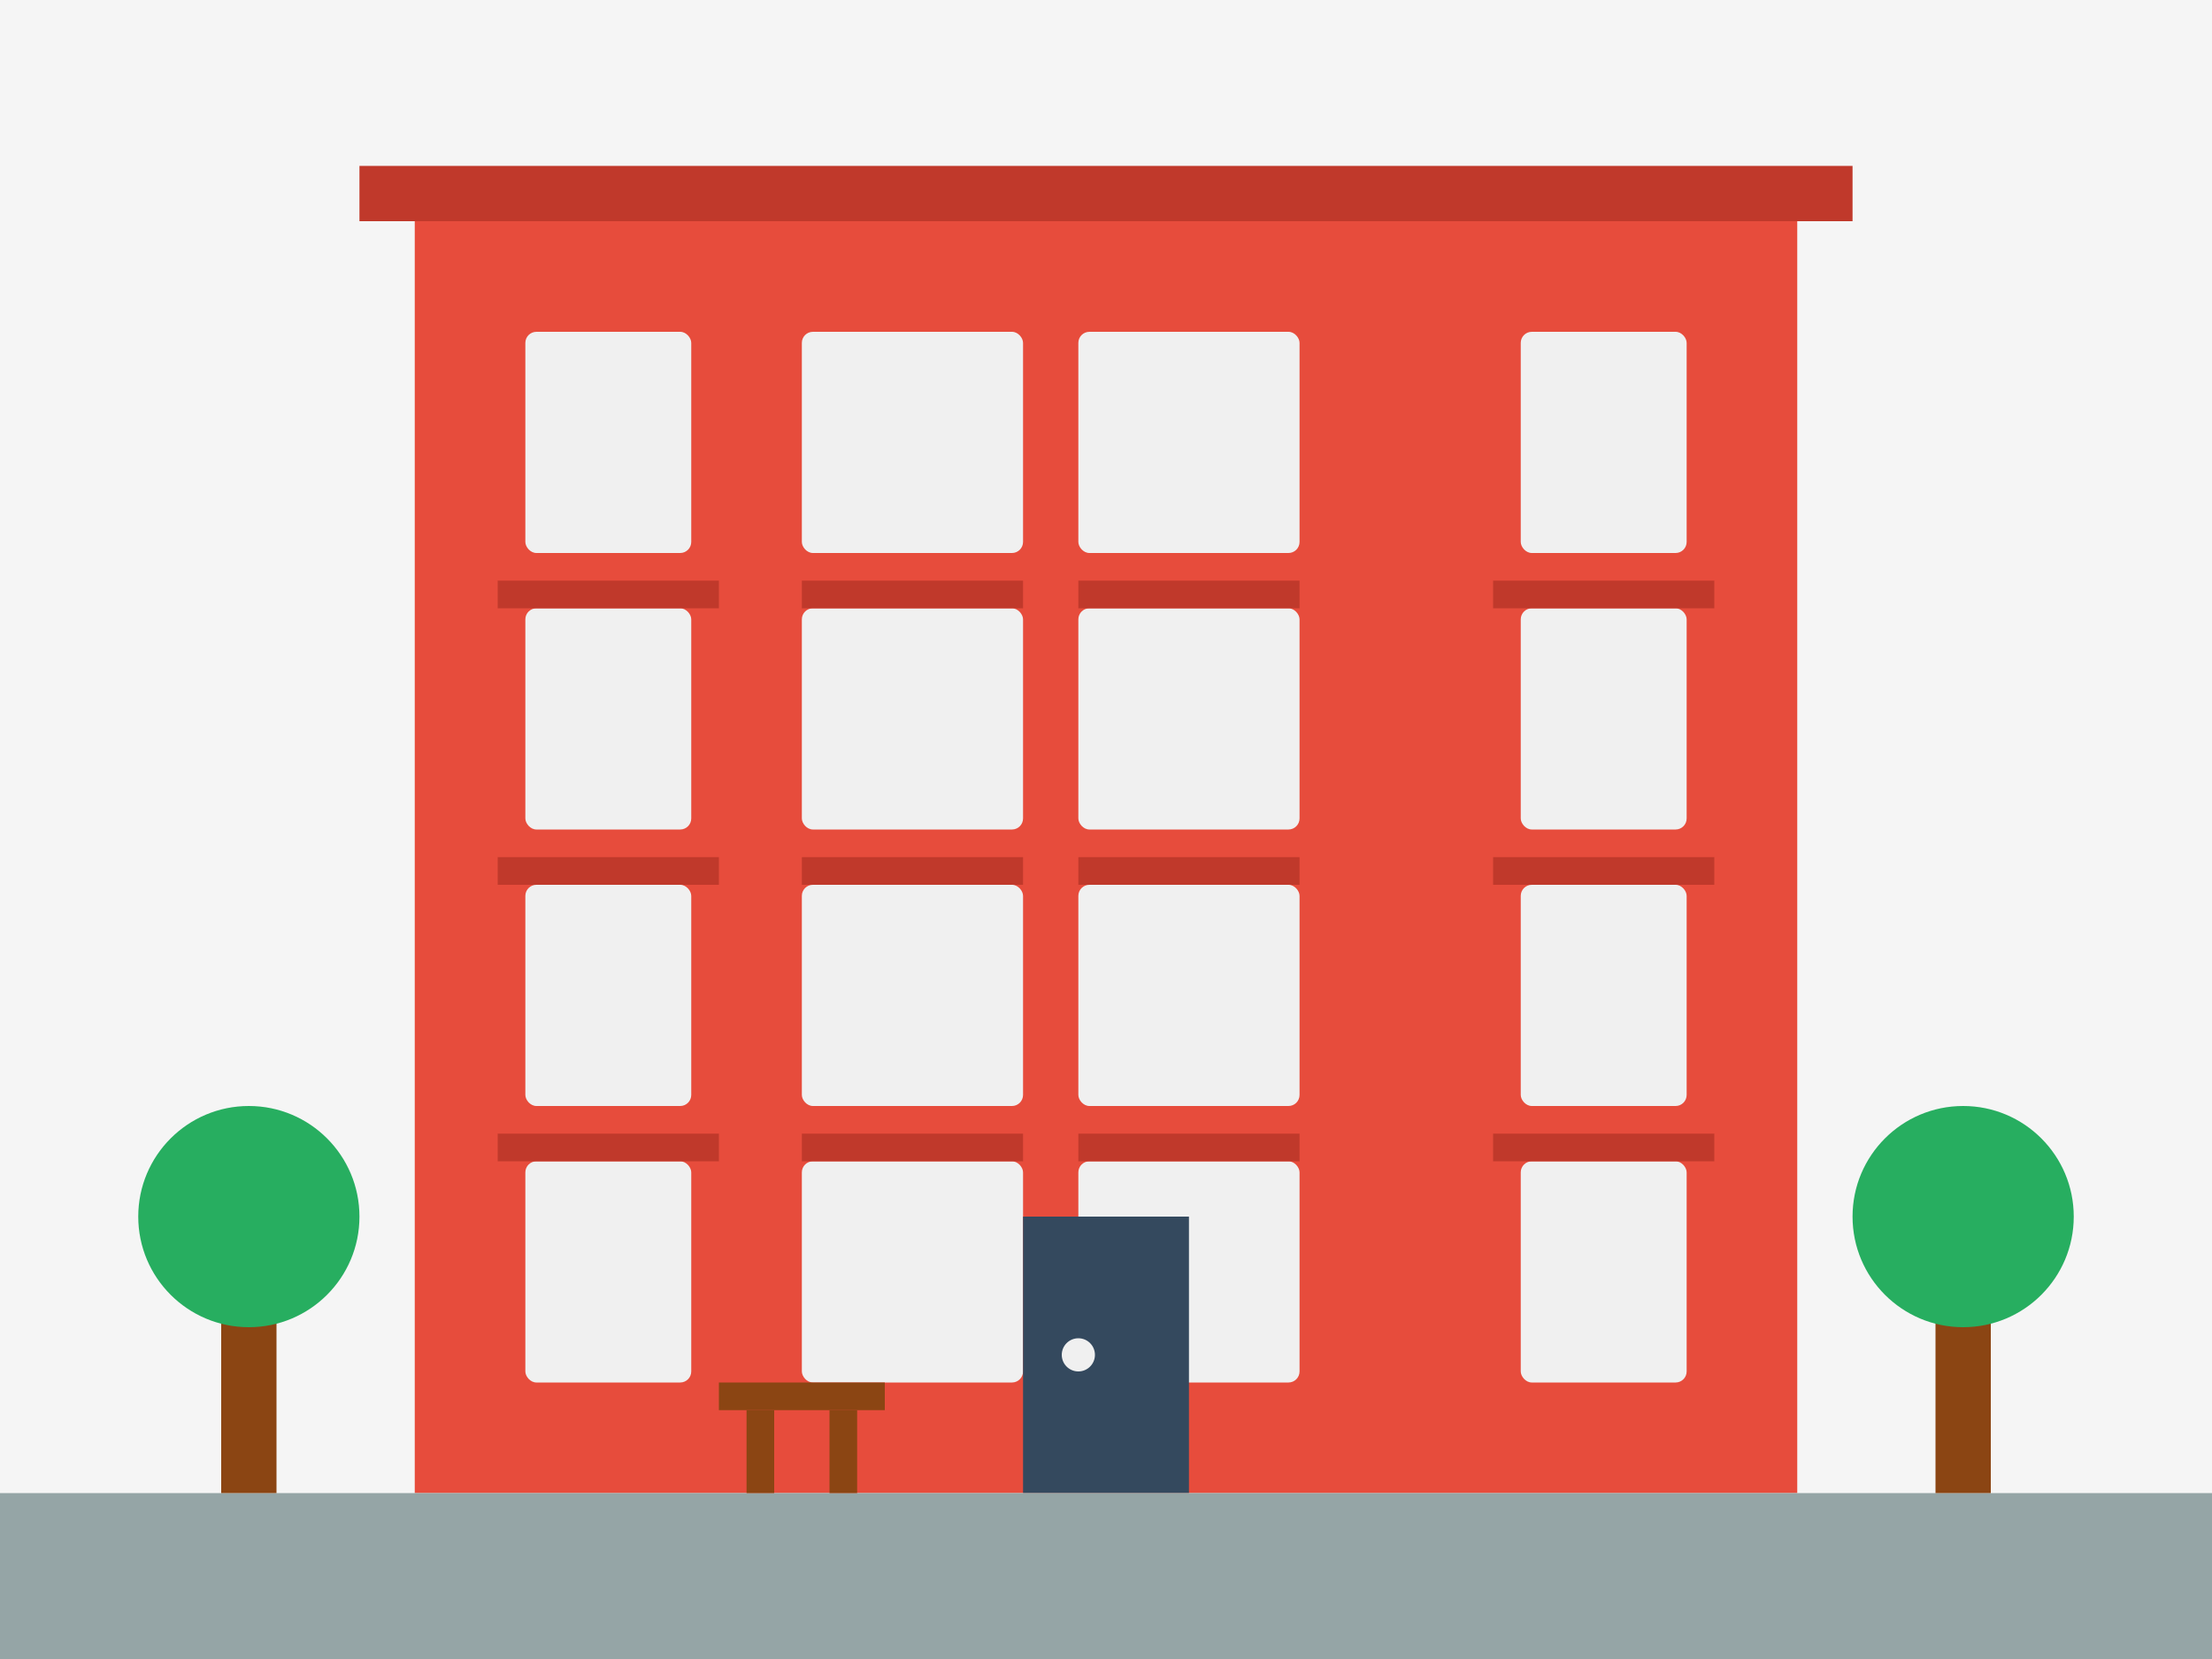 <?xml version="1.0" encoding="UTF-8"?>
<svg width="400" height="300" viewBox="0 0 400 300" xmlns="http://www.w3.org/2000/svg">
  <!-- Фон -->
  <rect width="400" height="300" fill="#f5f5f5"/>
  
  <!-- Здание -->
  <rect x="75" y="40" width="250" height="230" fill="#e74c3c"/>
  
  <!-- Окна -->
  <g fill="#f0f0f0">
    <!-- Левая часть -->
    <rect x="95" y="60" width="30" height="40" rx="2"/>
    <rect x="95" y="110" width="30" height="40" rx="2"/>
    <rect x="95" y="160" width="30" height="40" rx="2"/>
    <rect x="95" y="210" width="30" height="40" rx="2"/>
    
    <!-- Центральная часть -->
    <rect x="145" y="60" width="40" height="40" rx="2"/>
    <rect x="145" y="110" width="40" height="40" rx="2"/>
    <rect x="145" y="160" width="40" height="40" rx="2"/>
    <rect x="145" y="210" width="40" height="40" rx="2"/>
    
    <rect x="195" y="60" width="40" height="40" rx="2"/>
    <rect x="195" y="110" width="40" height="40" rx="2"/>
    <rect x="195" y="160" width="40" height="40" rx="2"/>
    <rect x="195" y="210" width="40" height="40" rx="2"/>
    
    <!-- Правая часть -->
    <rect x="275" y="60" width="30" height="40" rx="2"/>
    <rect x="275" y="110" width="30" height="40" rx="2"/>
    <rect x="275" y="160" width="30" height="40" rx="2"/>
    <rect x="275" y="210" width="30" height="40" rx="2"/>
  </g>
  
  <!-- Дверь -->
  <rect x="185" y="220" width="30" height="50" fill="#34495e"/>
  <circle cx="195" cy="245" r="3" fill="#f0f0f0"/>
  
  <!-- Балконы -->
  <g fill="#c0392b">
    <rect x="90" y="105" width="40" height="5"/>
    <rect x="145" y="105" width="40" height="5"/>
    <rect x="195" y="105" width="40" height="5"/>
    <rect x="270" y="105" width="40" height="5"/>
    
    <rect x="90" y="155" width="40" height="5"/>
    <rect x="145" y="155" width="40" height="5"/>
    <rect x="195" y="155" width="40" height="5"/>
    <rect x="270" y="155" width="40" height="5"/>
    
    <rect x="90" y="205" width="40" height="5"/>
    <rect x="145" y="205" width="40" height="5"/>
    <rect x="195" y="205" width="40" height="5"/>
    <rect x="270" y="205" width="40" height="5"/>
  </g>
  
  <!-- Крыша -->
  <rect x="65" y="30" width="270" height="10" fill="#c0392b"/>
  
  <!-- Тротуар -->
  <rect x="0" y="270" width="400" height="30" fill="#95a5a6"/>
  
  <!-- Деревья -->
  <g>
    <rect x="40" y="235" width="10" height="35" fill="#8b4513"/>
    <circle cx="45" cy="220" r="20" fill="#27ae60"/>
    
    <rect x="350" y="235" width="10" height="35" fill="#8b4513"/>
    <circle cx="355" cy="220" r="20" fill="#27ae60"/>
  </g>
  
  <!-- Скамейка -->
  <rect x="130" y="250" width="30" height="5" fill="#8b4513"/>
  <rect x="135" y="255" width="5" height="15" fill="#8b4513"/>
  <rect x="150" y="255" width="5" height="15" fill="#8b4513"/>
</svg>